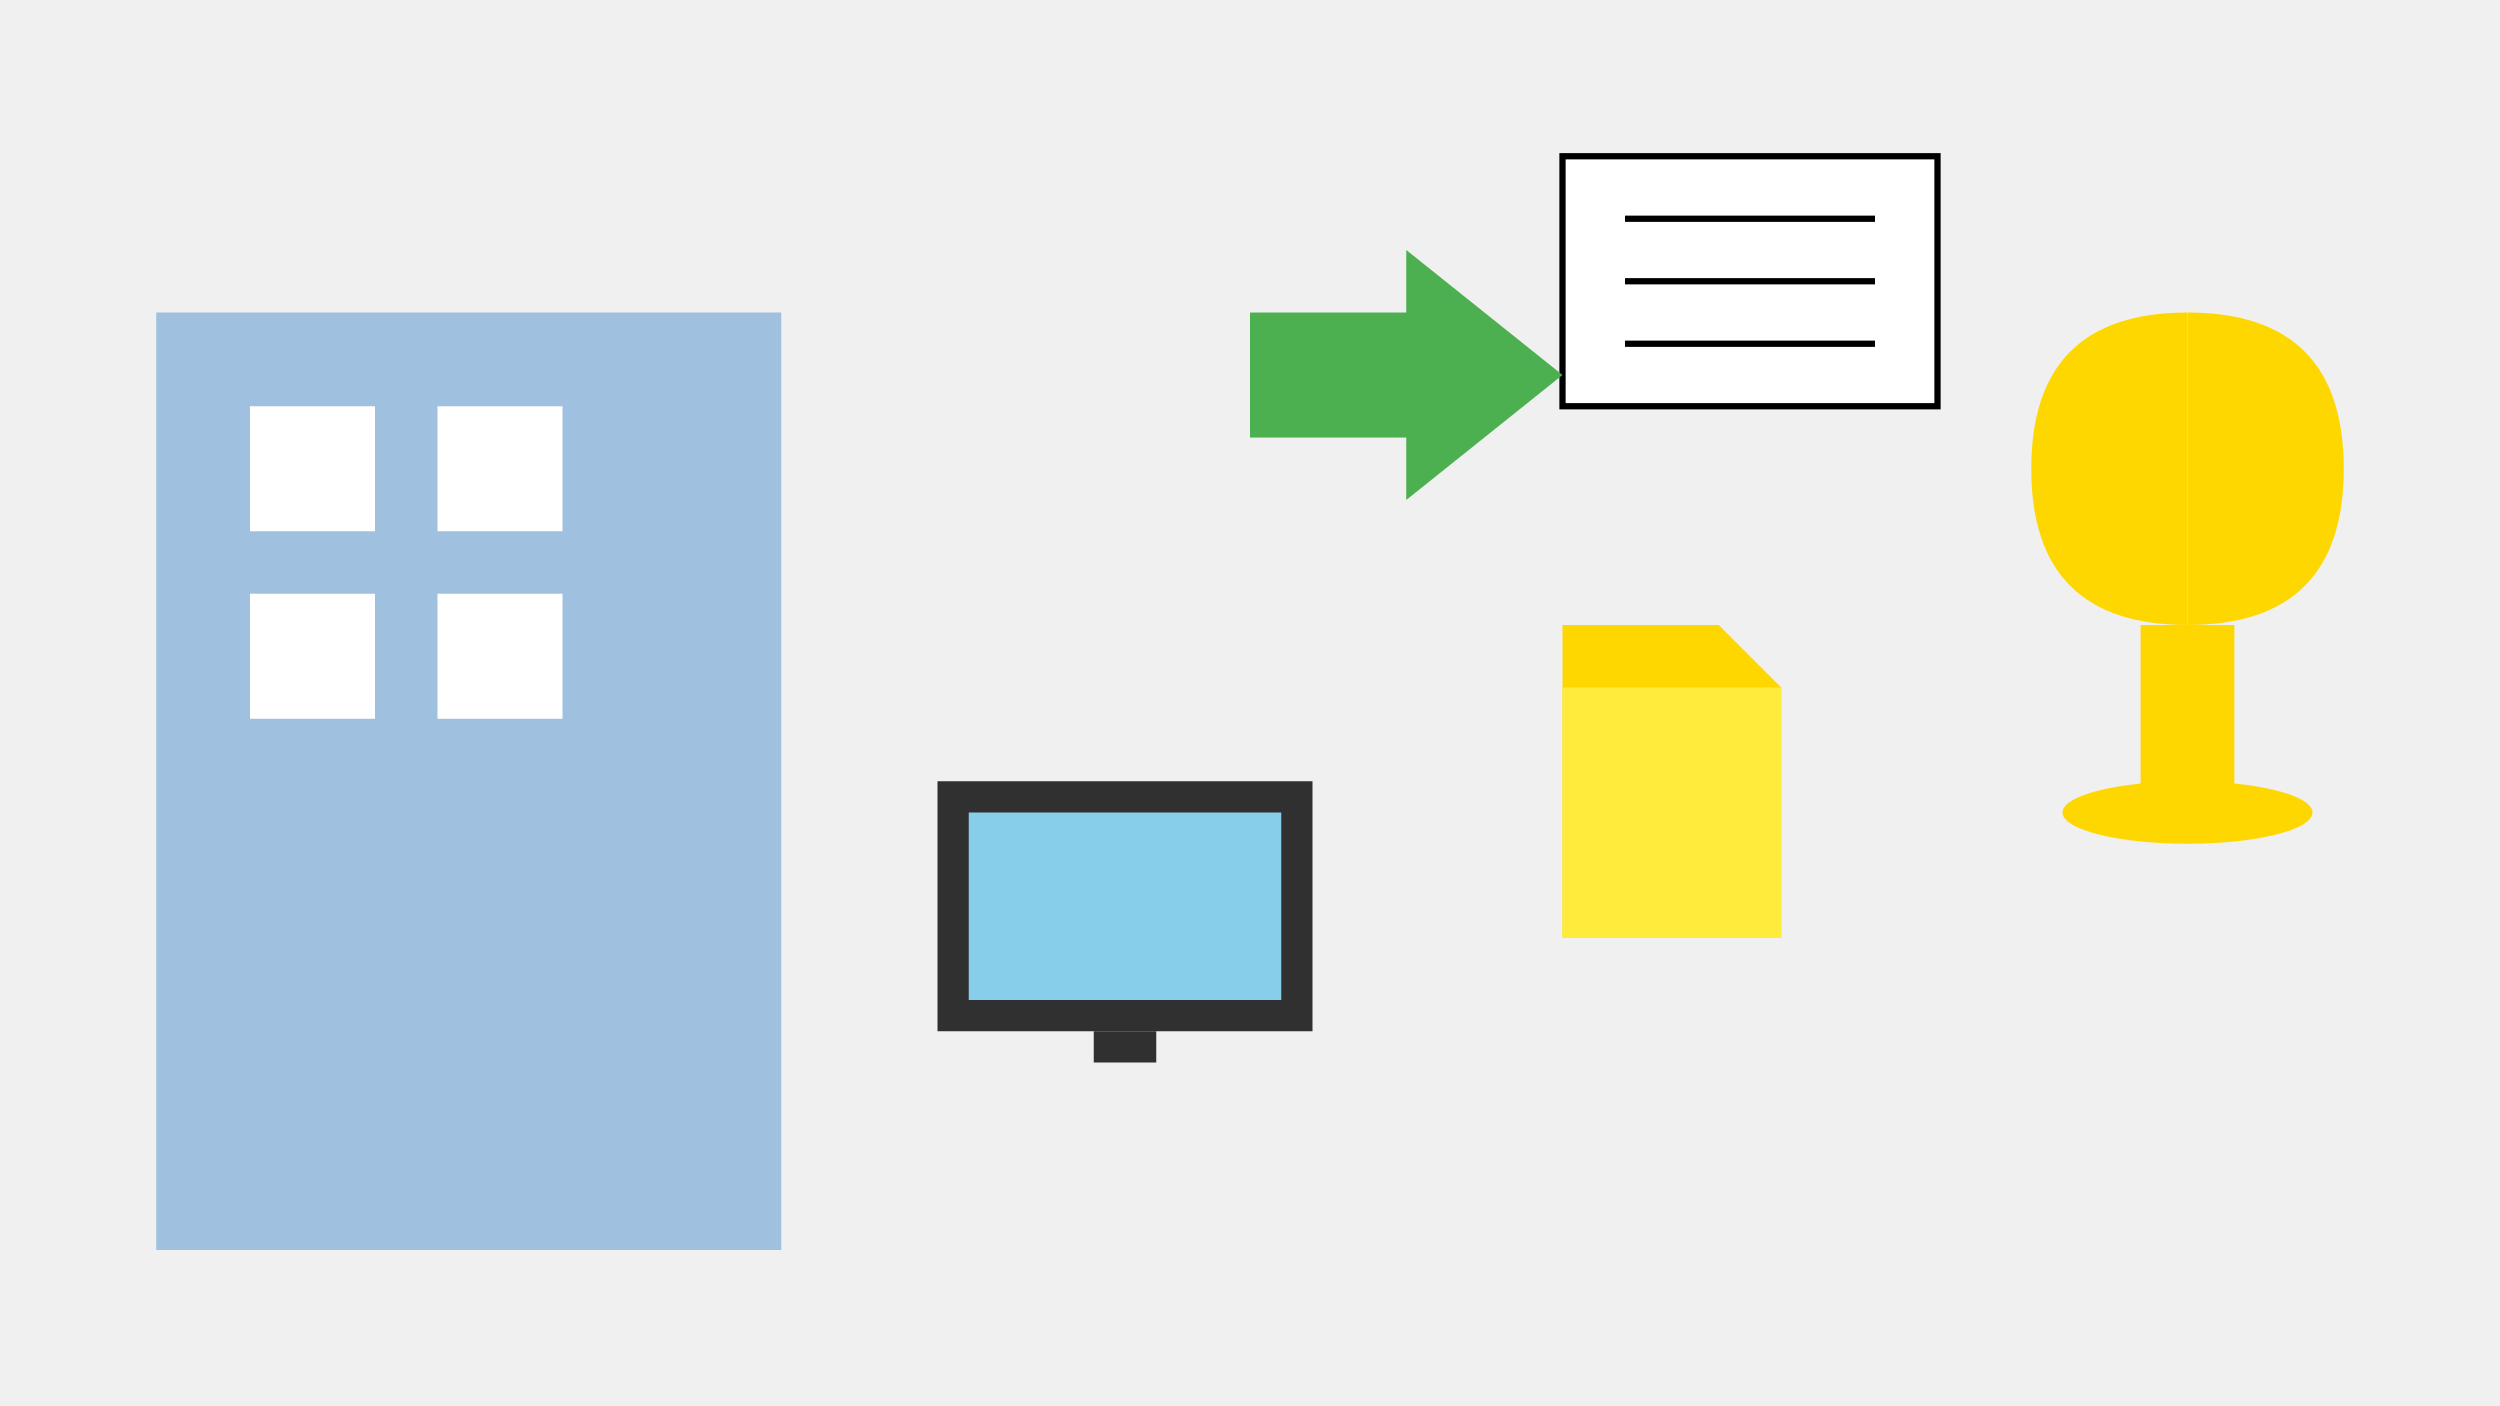 <svg width="800" height="450" xmlns="http://www.w3.org/2000/svg">
  <rect width="100%" height="100%" fill="#f0f0f0"/>
  
  <!-- 办公楼 -->
  <rect x="50" y="100" width="200" height="300" fill="#a0c0e0"/>
  <rect x="80" y="130" width="40" height="40" fill="#ffffff"/>
  <rect x="140" y="130" width="40" height="40" fill="#ffffff"/>
  <rect x="80" y="190" width="40" height="40" fill="#ffffff"/>
  <rect x="140" y="190" width="40" height="40" fill="#ffffff"/>
  
  <!-- 电脑 -->
  <rect x="300" y="250" width="120" height="80" fill="#303030"/>
  <rect x="310" y="260" width="100" height="60" fill="#87ceeb"/>
  <rect x="350" y="330" width="20" height="10" fill="#303030"/>
  
  <!-- 文件夹 -->
  <path d="M500 200 L550 200 L570 220 L570 300 L500 300 Z" fill="#ffd700"/>
  <path d="M500 220 L550 220 L570 220 L570 300 L500 300 Z" fill="#ffeb3b"/>
  
  <!-- 奖杯 -->
  <path d="M650 150 Q650 100 700 100 L700 200 Q650 200 650 150" fill="#ffd700"/>
  <path d="M750 150 Q750 100 700 100 L700 200 Q750 200 750 150" fill="#ffd700"/>
  <rect x="685" y="200" width="30" height="60" fill="#ffd700"/>
  <ellipse cx="700" cy="260" rx="40" ry="10" fill="#ffd700"/>
  
  <!-- 职称证书 -->
  <rect x="500" y="50" width="120" height="80" fill="#ffffff" stroke="#000000" stroke-width="2"/>
  <line x1="520" y1="70" x2="600" y2="70" stroke="#000000" stroke-width="2"/>
  <line x1="520" y1="90" x2="600" y2="90" stroke="#000000" stroke-width="2"/>
  <line x1="520" y1="110" x2="600" y2="110" stroke="#000000" stroke-width="2"/>
  
  <!-- 箭头 -->
  <path d="M400 100 L450 100 L450 80 L500 120 L450 160 L450 140 L400 140 Z" fill="#4caf50"/>
</svg>